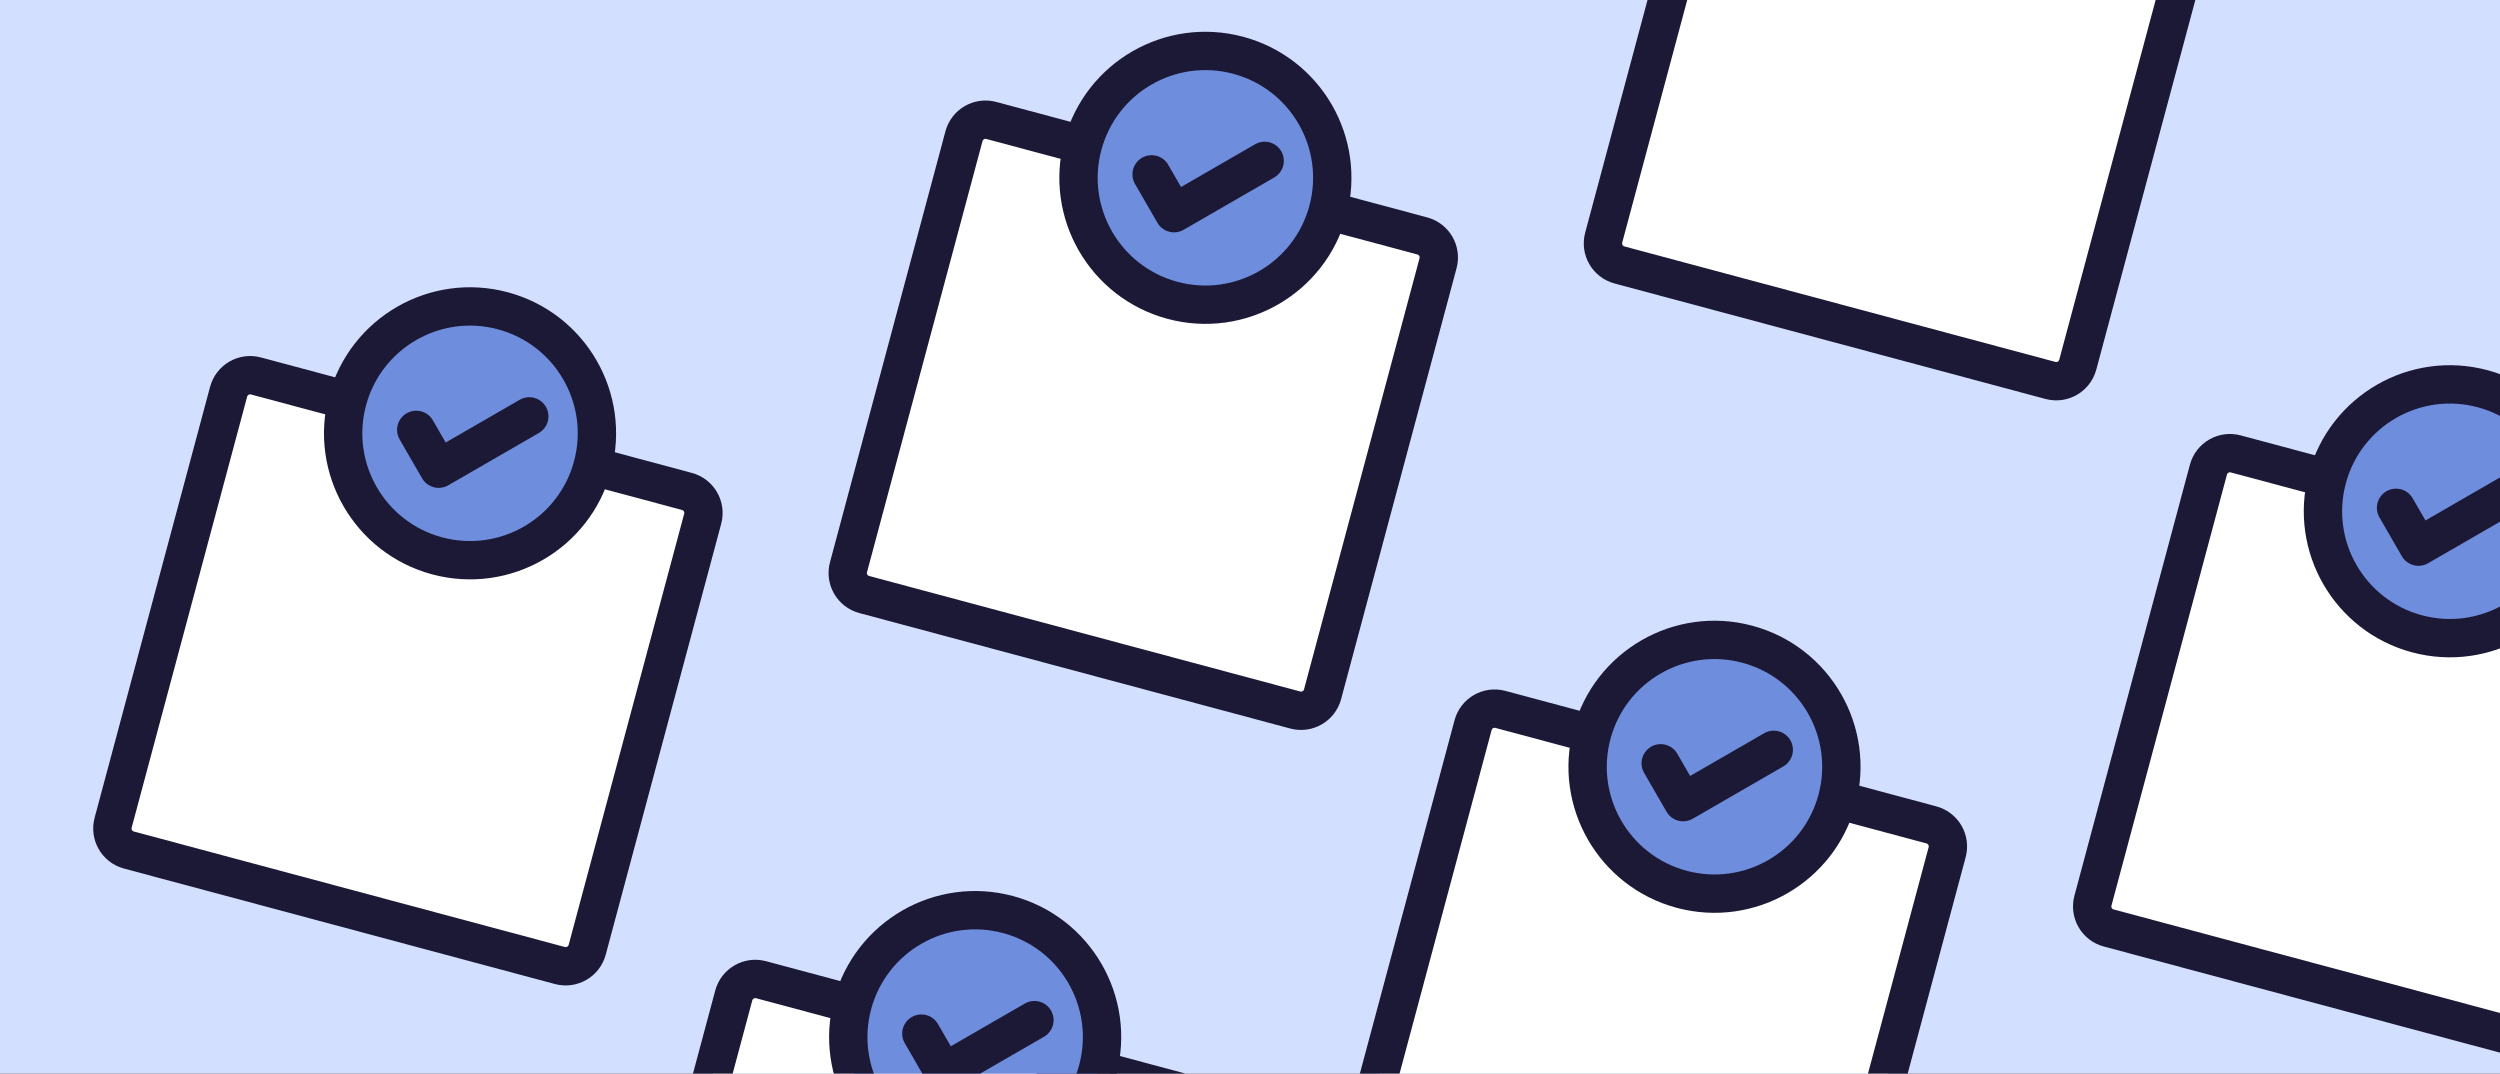 <svg width="326" height="140" viewBox="0 0 326 140" fill="none" xmlns="http://www.w3.org/2000/svg">
<rect x="0" y="0" width="326" height="140" fill="#333333" stroke="none"/>
<g clip-path="url(#clip0_6837_1719)">
<rect width="326" height="140" fill="#D3DFFF"/>
<path d="M185.464 30.766L129.265 15.707C127.713 15.292 126.118 16.212 125.702 17.764L110.644 73.964C110.228 75.516 111.149 77.111 112.701 77.527L168.9 92.585C170.452 93.001 172.047 92.08 172.463 90.528L187.521 34.329C187.937 32.777 187.016 31.182 185.464 30.766Z" fill="white" stroke="#1C1937" stroke-width="5" stroke-linecap="round" stroke-linejoin="round"/>
<path d="M152.902 39.166C161.727 41.531 170.797 36.294 173.162 27.469C175.526 18.645 170.289 9.574 161.465 7.21C152.64 4.845 143.569 10.082 141.205 18.907C138.84 27.731 144.077 36.802 152.902 39.166Z" fill="#6F8DDD" stroke="#1C1937" stroke-width="5" stroke-linecap="round" stroke-linejoin="round"/>
<path d="M150.169 22.736L153.093 27.801L164.911 20.977" stroke="#1C1937" stroke-width="5" stroke-linecap="round" stroke-linejoin="round"/>
<path d="M89.574 64.083L33.374 49.025C31.823 48.609 30.227 49.53 29.811 51.082L14.753 107.281C14.337 108.833 15.258 110.428 16.81 110.844L73.009 125.903C74.561 126.318 76.156 125.397 76.572 123.846L91.631 67.646C92.047 66.094 91.126 64.499 89.574 64.083Z" fill="white" stroke="#1C1937" stroke-width="5" stroke-linecap="round" stroke-linejoin="round"/>
<path d="M57.011 72.484C65.836 74.848 74.907 69.611 77.271 60.787C79.636 51.962 74.399 42.892 65.574 40.527C56.749 38.162 47.679 43.399 45.314 52.224C42.95 61.049 48.187 70.119 57.011 72.484Z" fill="#6F8DDD" stroke="#1C1937" stroke-width="5" stroke-linecap="round" stroke-linejoin="round"/>
<path d="M54.278 56.053L57.202 61.118L69.02 54.295" stroke="#1C1937" stroke-width="5" stroke-linecap="round" stroke-linejoin="round"/>
<path d="M155.443 142.813L99.244 127.755C97.692 127.339 96.097 128.26 95.681 129.812L80.622 186.011C80.206 187.563 81.127 189.158 82.679 189.574L138.878 204.633C140.43 205.048 142.026 204.127 142.441 202.576L157.5 146.376C157.916 144.824 156.995 143.229 155.443 142.813Z" fill="white" stroke="#1C1937" stroke-width="5" stroke-linecap="round" stroke-linejoin="round"/>
<path d="M122.88 151.214C131.705 153.578 140.776 148.341 143.14 139.517C145.505 130.692 140.268 121.621 131.443 119.257C122.619 116.892 113.548 122.129 111.183 130.954C108.819 139.779 114.056 148.849 122.88 151.214Z" fill="#6F8DDD" stroke="#1C1937" stroke-width="5" stroke-linecap="round" stroke-linejoin="round"/>
<path d="M120.147 134.783L123.071 139.848L134.89 133.025" stroke="#1C1937" stroke-width="5" stroke-linecap="round" stroke-linejoin="round"/>
<path d="M251.851 107.565L195.652 92.506C194.1 92.09 192.505 93.011 192.089 94.563L177.03 150.763C176.614 152.314 177.535 153.91 179.087 154.325L235.287 169.384C236.839 169.8 238.434 168.879 238.85 167.327L253.908 111.128C254.324 109.576 253.403 107.981 251.851 107.565Z" fill="white" stroke="#1C1937" stroke-width="5" stroke-linecap="round" stroke-linejoin="round"/>
<path d="M219.289 115.965C228.113 118.33 237.184 113.093 239.548 104.268C241.913 95.444 236.676 86.373 227.851 84.008C219.027 81.644 209.956 86.881 207.592 95.705C205.227 104.53 210.464 113.601 219.289 115.965Z" fill="#6F8DDD" stroke="#1C1937" stroke-width="5" stroke-linecap="round" stroke-linejoin="round"/>
<path d="M216.555 99.534L219.48 104.599L231.298 97.776" stroke="#1C1937" stroke-width="5" stroke-linecap="round" stroke-linejoin="round"/>
<path d="M347.74 74.248L291.54 59.189C289.989 58.773 288.393 59.694 287.978 61.246L272.919 117.446C272.503 118.998 273.424 120.593 274.976 121.009L331.175 136.067C332.727 136.483 334.322 135.562 334.738 134.01L349.797 77.811C350.213 76.259 349.292 74.664 347.74 74.248Z" fill="white" stroke="#1C1937" stroke-width="5" stroke-linecap="round" stroke-linejoin="round"/>
<path d="M315.177 82.648C324.002 85.013 333.073 79.776 335.437 70.951C337.802 62.127 332.565 53.056 323.74 50.691C314.915 48.327 305.845 53.564 303.48 62.389C301.116 71.213 306.353 80.284 315.177 82.648Z" fill="#6F8DDD" stroke="#1C1937" stroke-width="5" stroke-linecap="round" stroke-linejoin="round"/>
<path d="M312.444 66.218L315.368 71.283L327.186 64.459" stroke="#1C1937" stroke-width="5" stroke-linecap="round" stroke-linejoin="round"/>
<path d="M283.943 -12.21L227.744 -27.269C226.192 -27.684 224.596 -26.764 224.181 -25.212L209.122 30.988C208.706 32.54 209.627 34.135 211.179 34.551L267.378 49.609C268.93 50.025 270.526 49.104 270.941 47.552L286 -8.647C286.416 -10.199 285.495 -11.794 283.943 -12.21Z" fill="white" stroke="#1C1937" stroke-width="5" stroke-linecap="round" stroke-linejoin="round"/>
<path d="M251.38 -3.81C260.205 -1.445 269.276 -6.682 271.64 -15.507C274.005 -24.331 268.768 -33.402 259.943 -35.767C251.119 -38.131 242.048 -32.894 239.683 -24.07C237.319 -15.245 242.556 -6.174 251.38 -3.81Z" fill="#6F8DDD" stroke="#1C1937" stroke-width="5" stroke-linecap="round" stroke-linejoin="round"/>
</g>
<defs>
<clipPath id="clip0_6837_1719">
<rect width="326" height="140" fill="white"/>
</clipPath>
</defs>
</svg>
